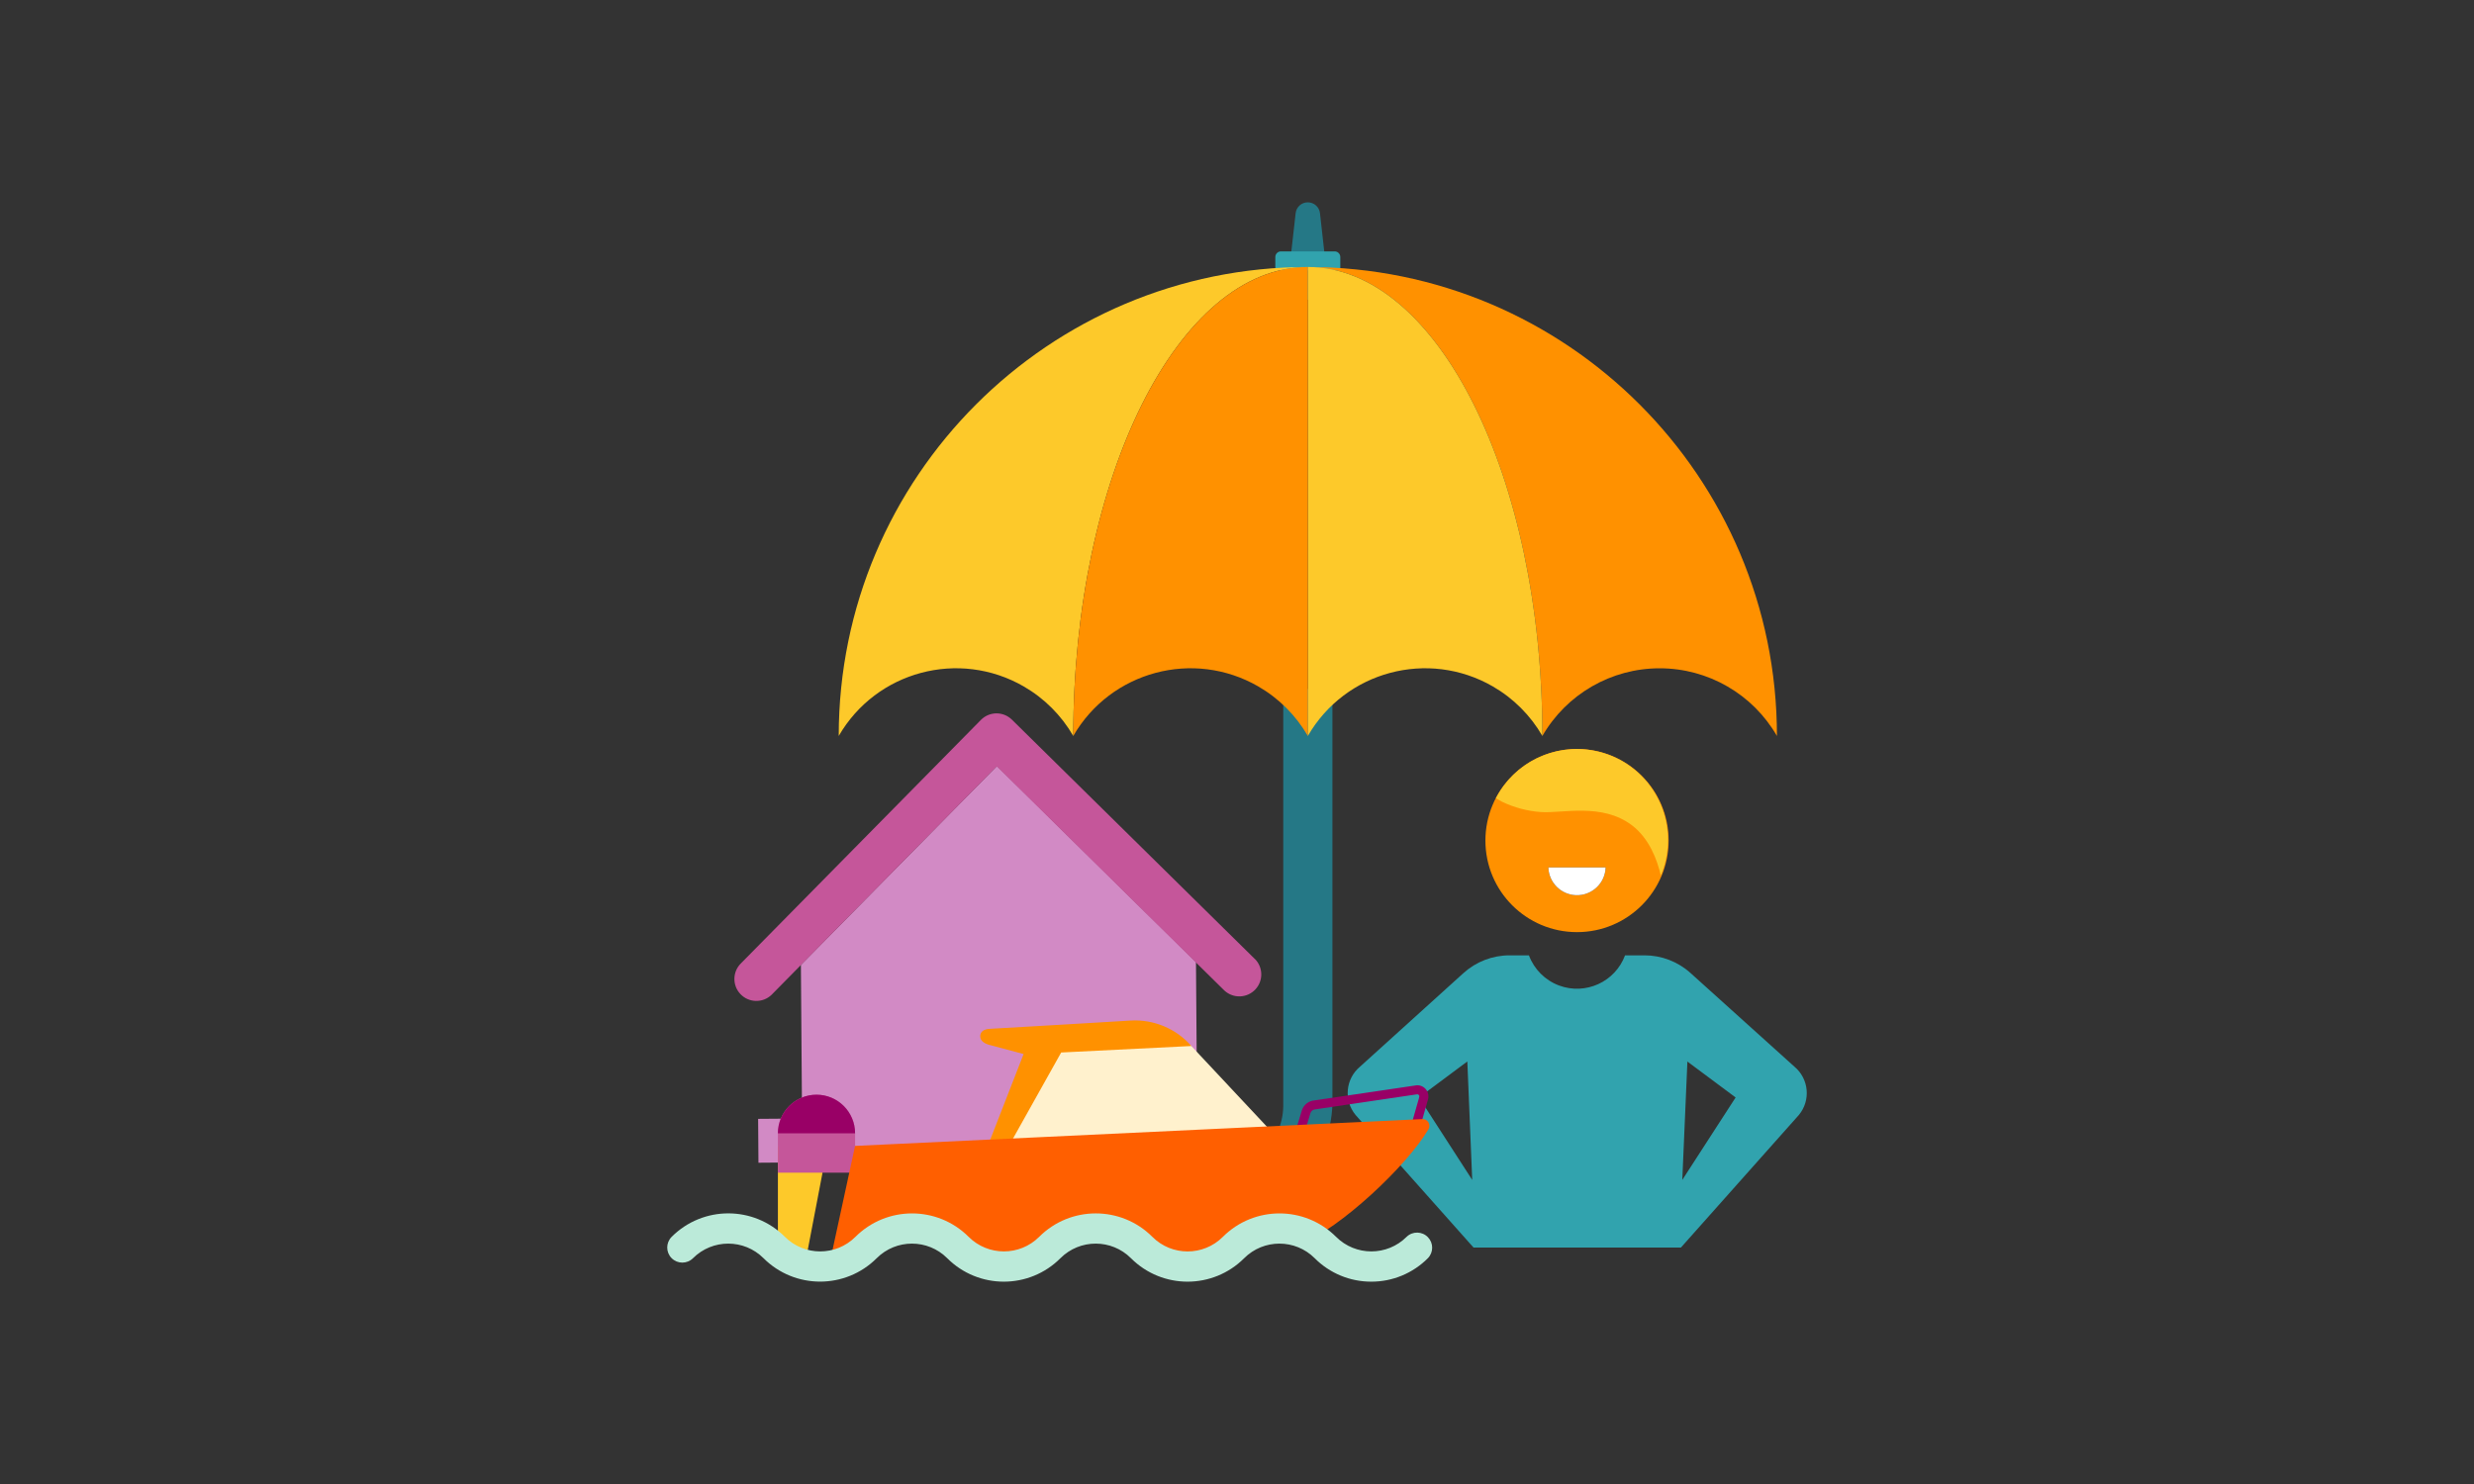 <?xml version="1.0" encoding="utf-8"?>
<!-- Generator: Adobe Illustrator 25.4.1, SVG Export Plug-In . SVG Version: 6.00 Build 0)  -->
<svg version="1.1" id="Layer_1" xmlns="http://www.w3.org/2000/svg" xmlns:xlink="http://www.w3.org/1999/xlink" x="0px" y="0px"
	 viewBox="0 0 2000 1200" enable-background="new 0 0 2000 1200" xml:space="preserve">
<rect x="0" y="0" width="2000" height="1200" fill="#333333" stroke="none"/>
<g>
	<g>
		<path fill="#31A3AE" d="M1450.642,862.546L1366.6,786.78c-10.224-9.203-23.497-14.287-37.253-14.271h-15.64
			c-7.992,21.462-31.868,32.382-53.33,24.39c-11.286-4.203-20.188-13.104-24.39-24.39h-15.64
			c-13.776-0.006-27.062,5.112-37.275,14.358l-83.629,75.679c-11.752,9.831-13.335,27.317-3.541,39.099l95.293,107.132h167.692
			l95.293-107.132C1463.977,889.862,1462.394,872.377,1450.642,862.546L1450.642,862.546z M1147.102,887.439l39.099-29.107
			l3.953,95.771L1147.102,887.439z M1359.975,954.103l4.127-95.706l38.991,29.042L1359.975,954.103z"/>
		<path fill="#FF9100" d="M1274.869,753.741c40.896,0,74.05-33.153,74.05-74.05s-33.153-74.049-74.05-74.049
			c-40.896,0-74.05,33.153-74.05,74.049c0,0.007,0,0.014,0,0.022c0,40.884,33.143,74.028,74.028,74.028
			C1274.855,753.741,1274.862,753.741,1274.869,753.741z M1298.003,701.435c-0.392,12.782-11.071,22.827-23.854,22.435
			c-12.232-0.375-22.06-10.203-22.435-22.435H1298.003z"/>
		<path fill="#FDC92A" d="M1288.446,606.967c39.979,7.588,66.237,46.148,58.649,86.127c-0.981,5.092-2.48,10.071-4.475,14.858
			c-2.976-12.859-9.449-30.172-23.59-40.794c-24.046-18.007-55.695-9.406-73.007-10.492c-11.093-0.751-21.939-3.619-31.953-8.45
			l-4.779-2.78C1224.274,616.528,1256.458,600.886,1288.446,606.967z"/>
		<path fill="#FFFFFF" d="M1298.003,701.435c-0.392,12.782-11.071,22.827-23.854,22.435c-12.232-0.375-22.06-10.203-22.435-22.435
			H1298.003z"/>
	</g>
	<g>
		<path fill="#D28AC5" d="M966.838,777.916L805.954,619.389l-158.5,160.858l0.927,124.22l-35.499,0.265l0.265,35.472l390.355-2.861
			l-0.265-35.472l-35.472,0.265L966.838,777.916z"/>
		<path fill="#C5569A" d="M1014.682,775.717l-196.622-193.76c-6.981-6.871-18.209-6.788-25.088,0.185l-193.76,196.622
			c-7.103,6.756-7.384,17.991-0.628,25.094c6.756,7.103,17.991,7.384,25.094,0.628c0.278-0.264,0.547-0.537,0.807-0.819
			l181.309-183.985L989.833,800.99c7.202,6.65,18.431,6.203,25.082-0.999c6.347-6.874,6.269-17.495-0.179-24.274L1014.682,775.717z"
			/>
	</g>
	<g>
		<path fill="#257886" d="M1074.899,242.412h-35.354l7.856-70c0.544-5.027,4.803-8.828,9.86-8.799l0,0
			c5.021,0.006,9.243,3.772,9.82,8.76L1074.899,242.412z"/>
		<path fill="#31A3AE" d="M1083.502,218.607h-52.52v-10.92c0.063-2.494,2.137-4.464,4.631-4.401c0.015,0,0.029,0.001,0.044,0.001
			h43.21c2.494-0.066,4.569,1.903,4.635,4.397c0,0.001,0,0.002,0,0.003V218.607z"/>
		<path fill="#257886" d="M1037.385,557.138v335.074c0.796,29.19-22.223,53.499-51.413,54.295
			c-29.19,0.796-53.499-22.223-54.294-51.413c-0.026-0.96-0.026-1.921,0-2.882h-39.753c1.054,51.145,43.37,91.753,94.515,90.699
			c49.662-1.023,89.676-41.037,90.699-90.699V557.138H1037.385z"/>
		<path fill="#FF9100" d="M1341.662,540.404c39.119-0.026,75.274,20.838,94.826,54.72c0-209.441-169.786-379.227-379.227-379.227
			c104.725,0,189.614,169.815,189.614,379.227C1266.414,561.248,1302.555,540.384,1341.662,540.404z"/>
		<path fill="#FDC92A" d="M1057.262,215.897c-209.441,0-379.227,169.786-379.227,379.227c0,0,0,0,0,0
			c30.236-52.36,97.193-70.296,149.554-40.06c16.637,9.607,30.453,23.423,40.06,40.06
			C867.648,385.712,952.536,215.897,1057.262,215.897z"/>
		<path fill="#FDC92A" d="M1057.262,215.897v379.227c30.236-52.36,97.193-70.296,149.554-40.06
			c16.637,9.607,30.453,23.423,40.06,40.06C1246.875,385.712,1161.987,215.897,1057.262,215.897z"/>
		<path fill="#FF9100" d="M867.648,595.124c30.236-52.36,97.193-70.296,149.554-40.06c16.637,9.607,30.453,23.423,40.06,40.06
			V215.897C952.536,215.897,867.648,385.712,867.648,595.124z"/>
	</g>
	<g>
		<g>
			<polygon fill="#FFF1CD" points="1033.873,921.421 963.104,845.826 953.207,837.513 831.929,843.363 798.336,927.978 			"/>
			<path fill="#FF9100" d="M963.104,845.826c-12.313-14.083-30.447-21.679-49.121-20.575c-34.129,2.048-88.856,5.314-113.746,6.68
				c-4.875,0.244-7.46,2.243-7.776,5.363c-0.317,3.12,1.536,5.875,6.923,7.533l0,0l0.609,0.171h0.146l27.352,7.313l-27.205,69.818
				l18.283-0.853l39.297-70.208L963.104,845.826z"/>
			<path fill="#990066" d="M1053.814,918.593l-6.996-2.096l5.534-18.405c1.429-4.733,5.667-8.066,10.604-8.337l82.445-12.189
				c2.916-0.109,5.704,1.199,7.484,3.51c1.762,2.314,2.314,5.33,1.487,8.118l-7.313,25.621l-7.045-1.999l7.313-25.67
				c0.185-0.547,0.084-1.151-0.268-1.609c-0.31-0.394-0.769-0.641-1.268-0.683l-82.372,12.189c-1.891,0.067-3.529,1.332-4.071,3.145
				L1053.814,918.593z"/>
			<polygon fill="#FDC92A" points="650.827,1022.027 628.863,1022.027 628.863,926.613 664.942,948.26 			"/>
			<path fill="#C5569A" d="M660.066,885.195L660.066,885.195c17.233,0,31.203,13.97,31.203,31.203l0,0v31.886l0,0h-62.407l0,0
				v-31.886C628.863,899.166,642.833,885.195,660.066,885.195z"/>
			<path fill="#990066" d="M628.863,916.399c0-17.233,13.97-31.203,31.203-31.203l0,0l0,0c17.224,0.013,31.179,13.98,31.179,31.203
				H628.863z"/>
			<path fill="#FF5F00" d="M1150.13,904.917l-458.884,21.696l-20.16,93.025c5.412,2.438,25.231-14.748,25.231-14.748
				c21.184-20.136,61.261-15.675,82.445,4.461l0,0c1.772,1.642,3.645,3.173,5.607,4.583h65.478c1.962-1.41,3.835-2.941,5.607-4.583
				l0,0c21.608-20.137,55.108-20.137,76.716,0l0,0c1.775,1.648,3.656,3.179,5.631,4.583h54.338c3.876,0,7.752-0.122,11.579-0.341
				c1.804-1.311,3.53-2.728,5.168-4.242l0,0c16.479-15.675,22.379-11.994,42.417-3.267c32.276-12.92,85.614-62.919,103.288-92.635
				c1.697-2.493,1.051-5.89-1.443-7.586C1152.257,905.256,1151.207,904.927,1150.13,904.917z"/>
		</g>
		<path fill="#BBEAD9" d="M1108.541,1036.385c-17.164,0.035-33.63-6.794-45.732-18.966c-15.751-15.731-41.268-15.731-57.019,0
			c-25.243,25.271-66.192,25.294-91.463,0.051c-0.017-0.017-0.034-0.034-0.051-0.051c-15.751-15.731-41.268-15.731-57.019,0
			c-25.243,25.271-66.192,25.294-91.463,0.051c-0.017-0.017-0.034-0.034-0.051-0.051c-15.751-15.731-41.268-15.731-57.019,0
			c-25.276,25.234-66.213,25.234-91.489,0c-15.751-15.731-41.268-15.731-57.019,0c-4.773,4.759-12.5,4.748-17.259-0.024
			c-4.759-4.773-4.748-12.5,0.024-17.259c25.255-25.277,66.22-25.296,91.497-0.041c0.014,0.014,0.027,0.027,0.041,0.041
			c15.757,15.718,41.262,15.718,57.019,0c25.279-25.25,66.234-25.25,91.514,0c15.757,15.718,41.262,15.718,57.019,0
			c25.265-25.261,66.224-25.261,91.489,0c15.728,15.745,41.242,15.76,56.987,0.032c0.011-0.011,0.021-0.021,0.032-0.032
			c25.279-25.25,66.234-25.25,91.514,0c15.757,15.717,41.262,15.717,57.019,0c4.842-4.677,12.558-4.543,17.235,0.299
			c4.563,4.724,4.563,12.213,0,16.936C1142.233,1029.576,1125.738,1036.424,1108.541,1036.385z"/>
	</g>
</g>
</svg>
